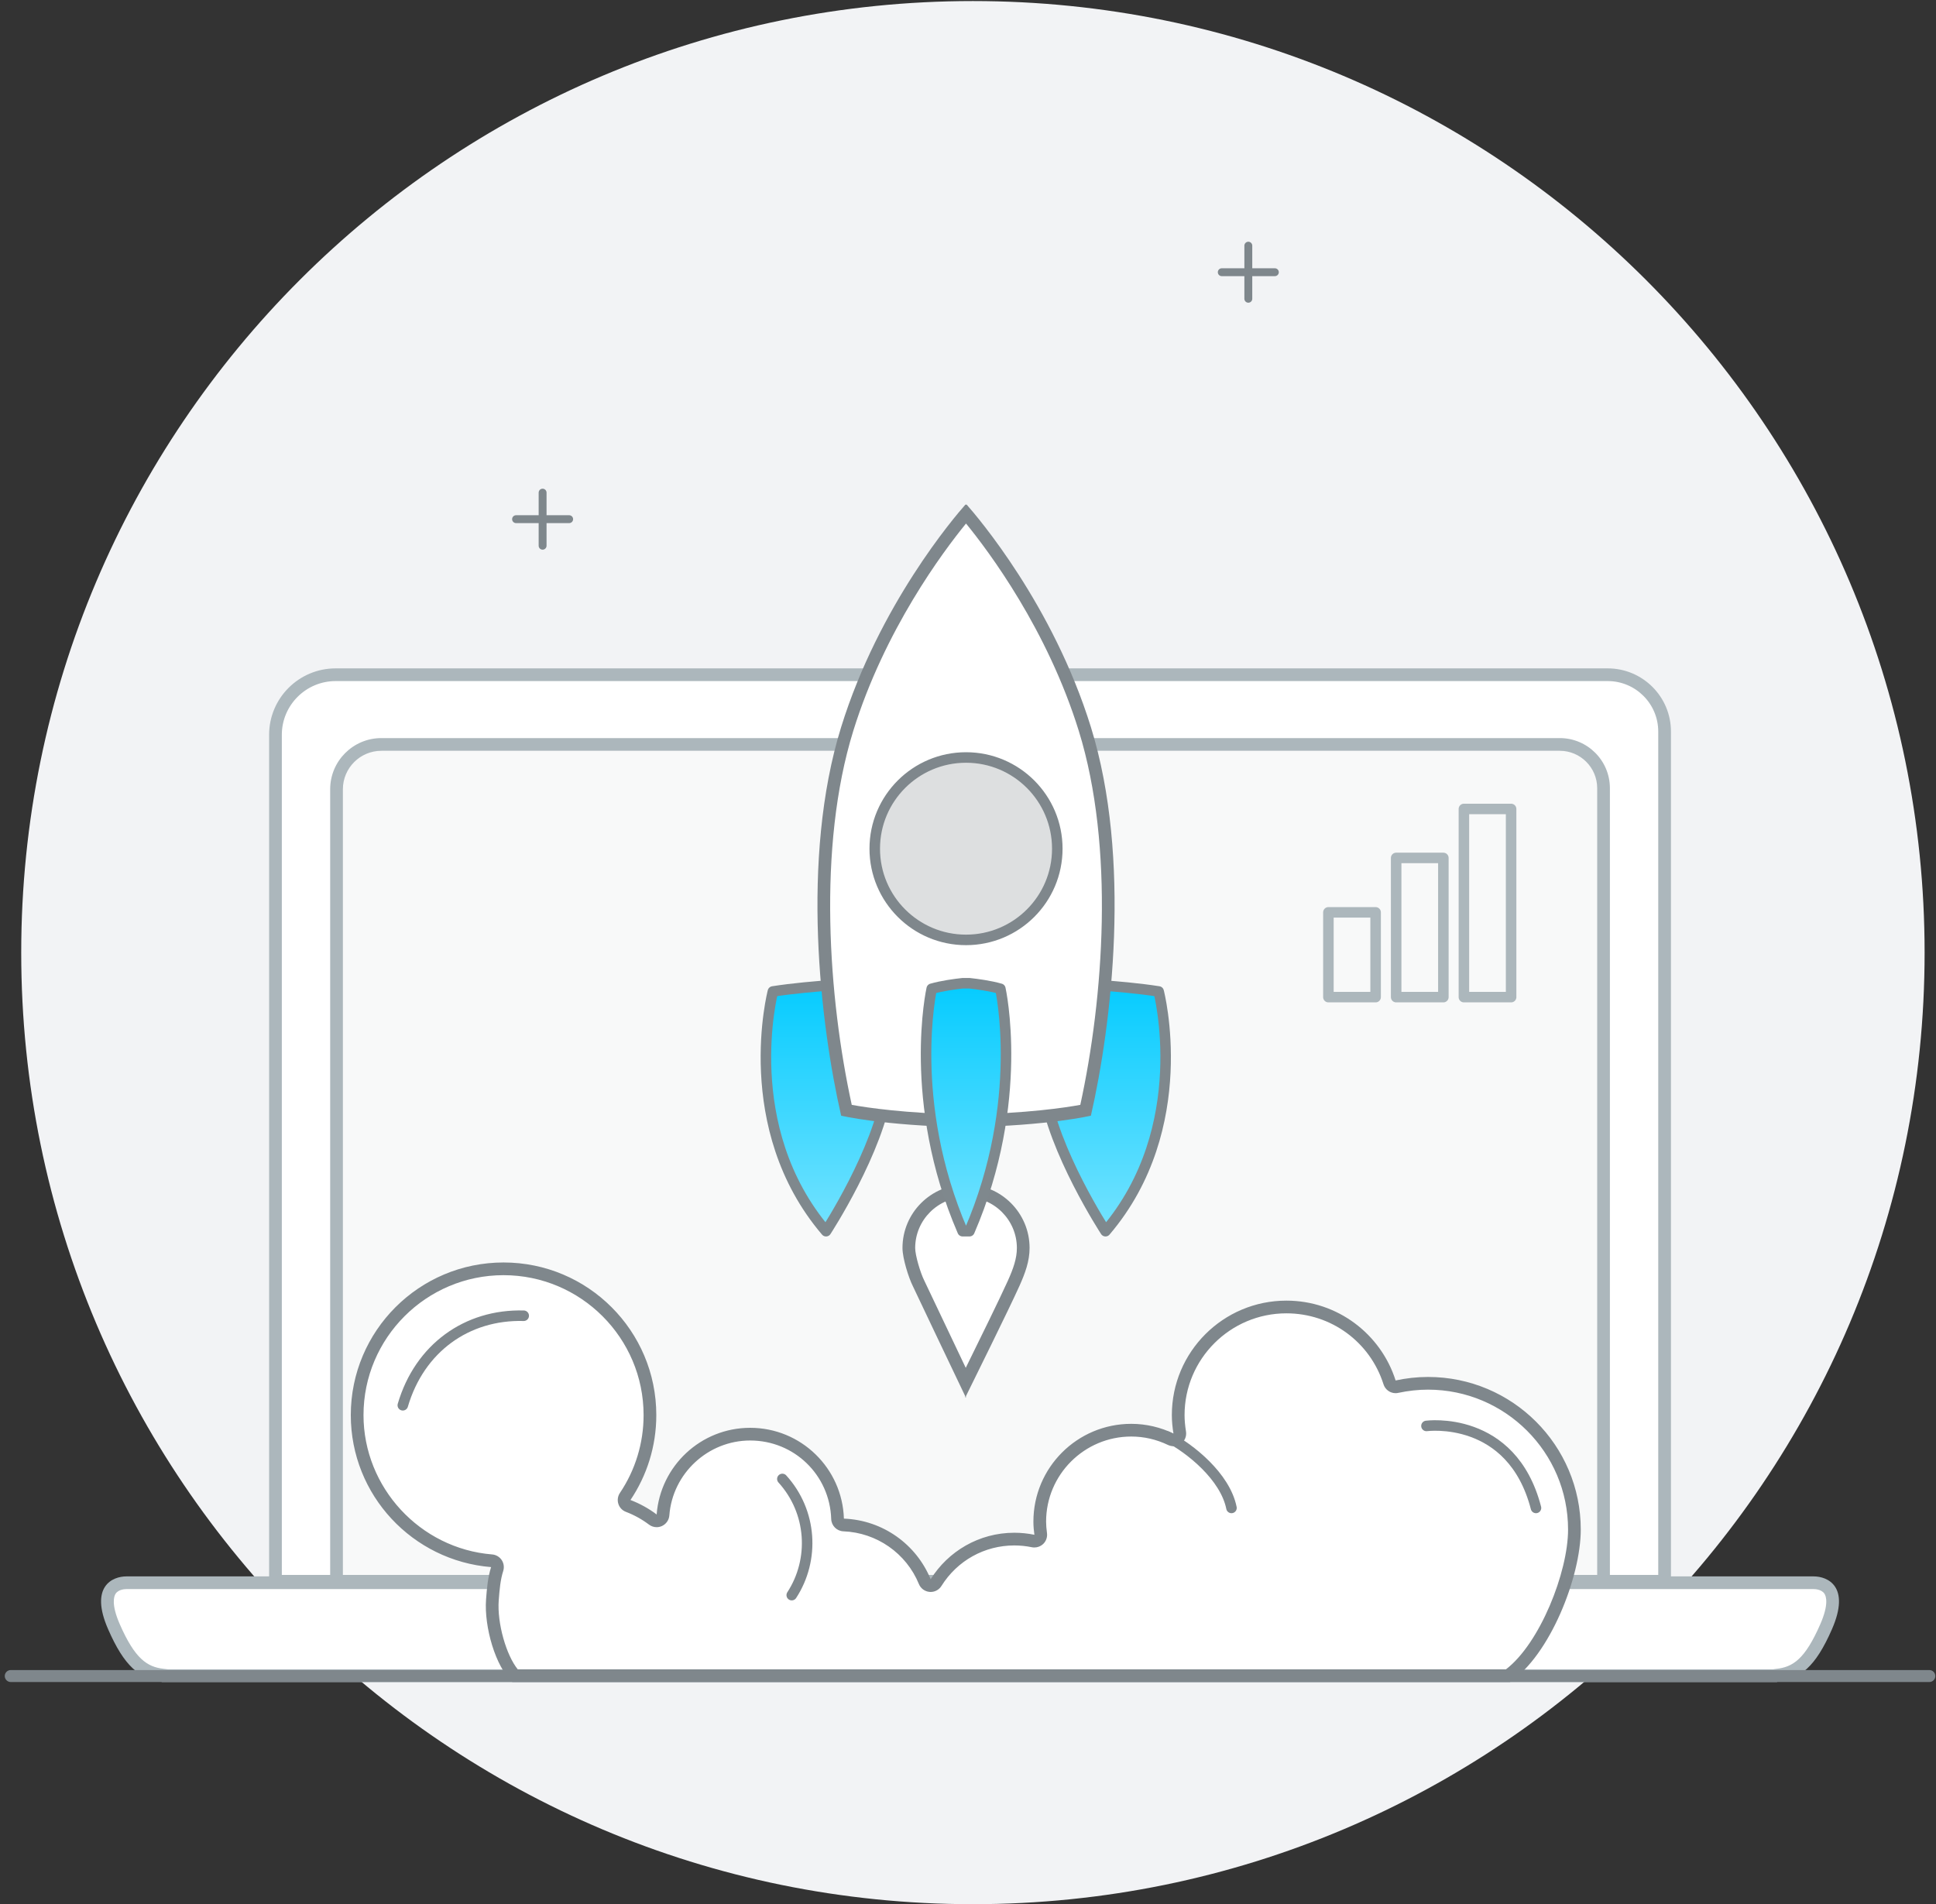 <?xml version="1.0" encoding="UTF-8"?>
<svg width="184px" height="181px" viewBox="0 0 184 181" version="1.1" xmlns="http://www.w3.org/2000/svg" xmlns:xlink="http://www.w3.org/1999/xlink">
    <rect x="0" y="0" width="184" height="181" fill="#333333" stroke="none"/>
    <!-- Generator: Sketch 50.2 (55047) - http://www.bohemiancoding.com/sketch -->
    <title>Page 1</title>
    <desc>Created with Sketch.</desc>
    <defs>
        <linearGradient x1="50%" y1="2.041%" x2="50%" y2="97.449%" id="linearGradient-1">
            <stop stop-color="#07CCFF" offset="0%"></stop>
            <stop stop-color="#71E2FF" offset="100%"></stop>
        </linearGradient>
        <polygon id="path-2" points="0 181 183.481 181 183.481 0.1 0 0.1"></polygon>
    </defs>
    <g id="Page-1" stroke="none" stroke-width="1" fill="none" fill-rule="evenodd">
        <g id="Artboard" transform="translate(-587, -294)">
            <g id="Page-1" transform="translate(579, 294)">
                <g id="Group-12" transform="translate(10, 0)">
                    <g id="Group-3" fill="#F2F3F5">
                        <path d="M90.467,0.1 C40.514,0.1 0.017,40.597 0.017,90.55 C0.017,140.504 40.514,181 90.467,181 C140.421,181 180.917,140.504 180.917,90.55 C180.917,40.597 140.421,0.1 90.467,0.1" id="Fill-1"></path>
                    </g>
                    <path d="M49.57,46.827 L49.57,51.873" id="Stroke-4" stroke="#7F878C" stroke-width="0.75" stroke-linecap="round" stroke-linejoin="round"></path>
                    <path d="M52.093,49.349 L47.047,49.349" id="Stroke-6" stroke="#7F878C" stroke-width="0.75" stroke-linecap="round" stroke-linejoin="round"></path>
                    <path d="M116.642,23.352 L116.642,28.398" id="Stroke-8" stroke="#7F878C" stroke-width="0.75" stroke-linecap="round" stroke-linejoin="round"></path>
                    <path d="M119.164,25.875 L114.118,25.875" id="Stroke-10" stroke="#7F878C" stroke-width="0.75" stroke-linecap="round" stroke-linejoin="round"></path>
                </g>
                <g id="Group-70">
                    <path d="M34.181,150.306 L34.181,69.847 C34.181,66.698 36.744,64.136 39.896,64.136 L160.8,64.136 C163.781,64.136 166.205,66.56 166.205,69.538 L166.205,150.306 L34.181,150.306 Z" id="Fill-13" fill="#FFFFFF"></path>
                    <path d="M160.801,63.532 L39.898,63.532 C36.407,63.532 33.577,66.36 33.577,69.847 L33.577,150.91 L166.81,150.91 L166.81,69.538 C166.81,66.222 164.119,63.532 160.801,63.532 M160.801,64.739 C163.448,64.739 165.602,66.892 165.602,69.538 L165.602,149.703 L34.785,149.703 L34.785,69.847 C34.785,67.031 37.078,64.739 39.898,64.739 L160.801,64.739" id="Fill-15" fill="#ACB7BC"></path>
                    <path d="M39.984,150.306 L39.984,75.024 C39.984,72.674 41.898,70.762 44.249,70.762 L156.24,70.762 C158.536,70.762 160.404,72.627 160.404,74.92 L160.404,150.306 L39.984,150.306 Z" id="Fill-17" fill="#F8F9F9"></path>
                    <path d="M156.242,70.158 L44.249,70.158 C41.558,70.158 39.38,72.338 39.38,75.024 L39.38,150.91 L161.007,150.91 L161.007,74.92 C161.007,72.291 158.874,70.158 156.242,70.158 M156.242,71.365 C158.203,71.365 159.799,72.959 159.799,74.92 L159.799,149.703 L40.588,149.703 L40.588,75.024 C40.588,73.006 42.23,71.365 44.249,71.365 L156.242,71.365" id="Fill-19" fill="#ACB7BC"></path>
                    <path d="M23.687,159.281 L23.439,159.221 C21.699,159.008 20.386,158.189 18.829,154.622 C18.144,153.057 18.024,151.86 18.481,151.161 C18.917,150.498 19.762,150.446 20.011,150.446 L180.377,150.446 C180.625,150.446 181.471,150.498 181.904,151.161 C182.362,151.86 182.244,153.057 181.559,154.622 C179.978,158.236 178.632,159.052 176.84,159.238 L176.417,159.281 L23.687,159.281 Z" id="Fill-21" fill="#FFFFFF"></path>
                    <path d="M180.376,149.842 L20.011,149.842 C18.706,149.842 16.487,150.774 18.275,154.863 C19.814,158.388 21.245,159.562 23.366,159.82 L23.366,159.884 L176.902,159.884 L176.902,159.837 C179.092,159.61 180.542,158.456 182.112,154.863 C183.899,150.774 181.679,149.842 180.376,149.842 M180.376,151.049 C180.5,151.049 181.124,151.07 181.4,151.49 C181.556,151.729 181.831,152.489 181.006,154.38 C179.536,157.742 178.386,158.47 176.778,158.637 L176.504,158.677 L23.971,158.677 L23.512,158.622 C21.988,158.436 20.824,157.683 19.381,154.382 C18.555,152.489 18.831,151.729 18.988,151.49 C19.263,151.07 19.889,151.049 20.011,151.049 L180.376,151.049" id="Fill-23" fill="#ACB7BC"></path>
                    <g id="Group-27" transform="translate(8.453, 158.073)" fill="#7F878C">
                        <path d="M182.911,1.811 L0.571,1.811 C0.255,1.811 -0,1.555 -0,1.24 C-0,0.926 0.255,0.671 0.571,0.671 L182.911,0.671 C183.226,0.671 183.482,0.926 183.482,1.24 C183.482,1.555 183.226,1.811 182.911,1.811" id="Fill-25"></path>
                    </g>
                    <path d="M114.88,150.91 C114.88,152.813 113.575,154.372 111.981,154.372 L87.598,154.372 C86.003,154.372 84.699,152.813 84.699,150.91" id="Stroke-28" stroke="#ACB7BC"></path>
                    <path d="M109.225,93.462 C109.225,93.462 114.386,93.657 118.12,94.242 C118.12,94.242 121.488,107.154 113.069,117.03 C113.069,117.03 108.054,109.348 107.249,103.496 L109.225,93.462 Z" id="Fill-30" fill="url(#linearGradient-1)"></path>
                    <path d="M109.225,93.462 C109.225,93.462 114.386,93.657 118.12,94.242 C118.12,94.242 121.488,107.154 113.069,117.03 C113.069,117.03 108.054,109.348 107.249,103.496 L109.225,93.462 Z" id="Stroke-32" stroke="#7F888D" stroke-linejoin="round"></path>
                    <path d="M90.353,93.462 C90.353,93.462 85.192,93.657 81.458,94.242 C81.458,94.242 78.09,107.154 86.508,117.03 C86.508,117.03 91.524,109.348 92.33,103.496 L90.353,93.462 Z" id="Fill-34" fill="url(#linearGradient-1)"></path>
                    <path d="M90.353,93.462 C90.353,93.462 85.192,93.657 81.458,94.242 C81.458,94.242 78.09,107.154 86.508,117.03 C86.508,117.03 91.524,109.348 92.33,103.496 L90.353,93.462 Z" id="Stroke-36" stroke="#7F888D" stroke-linejoin="round"></path>
                    <path d="M99.761,106.547 C93.371,106.422 89.581,105.766 88.447,105.54 C86.17,95.349 85.014,80.597 88.52,69.292 C91.78,58.786 98.061,50.887 99.813,48.819 C101.565,50.89 107.85,58.801 111.106,69.292 C114.611,80.597 113.456,95.349 111.178,105.54 C110.044,105.766 106.255,106.422 99.865,106.547 C99.849,106.547 99.812,106.55 99.807,106.55 C99.791,106.548 99.777,106.547 99.761,106.547" id="Fill-38" fill="#FFFFFF"></path>
                    <path d="M99.876,47.969 L99.75,47.969 C98.74,49.107 91.548,57.496 87.943,69.113 C84.064,81.623 85.967,97.408 87.943,106.049 C87.943,106.049 91.86,106.995 99.75,107.149 L99.75,107.154 C99.771,107.154 99.79,107.152 99.812,107.152 C99.835,107.152 99.854,107.154 99.876,107.154 L99.876,107.149 C107.765,106.995 111.681,106.049 111.681,106.049 C113.658,97.408 115.561,81.623 111.681,69.113 C108.078,57.496 100.886,49.107 99.876,47.969 M99.812,49.763 C101.995,52.434 107.547,59.856 110.528,69.471 C113.955,80.522 112.878,94.924 110.673,105.021 C109.223,105.286 105.603,105.83 99.852,105.944 C99.84,105.944 99.826,105.944 99.812,105.945 C99.799,105.944 99.786,105.944 99.773,105.944 C94.021,105.83 90.4,105.286 88.952,105.021 C86.748,94.924 85.67,80.522 89.097,69.471 C92.081,59.853 97.632,52.434 99.812,49.763" id="Fill-40" fill="#7F878C"></path>
                    <path d="M108.487,80.672 C108.487,85.46 104.604,89.341 99.812,89.341 C95.022,89.341 91.137,85.46 91.137,80.672 C91.137,75.884 95.022,72.002 99.812,72.002 C104.604,72.002 108.487,75.884 108.487,80.672" id="Fill-42" fill="#DDDFE0"></path>
                    <path d="M108.487,80.672 C108.487,85.46 104.604,89.341 99.812,89.341 C95.022,89.341 91.137,85.46 91.137,80.672 C91.137,75.884 95.022,72.002 99.812,72.002 C104.604,72.002 108.487,75.884 108.487,80.672 Z" id="Stroke-44" stroke="#7F878C"></path>
                    <path d="M99.776,131.402 C98.45,128.629 95.308,122 95.308,122 C94.938,121.263 94.376,119.493 94.376,118.627 C94.376,115.63 96.815,113.193 99.812,113.193 C102.811,113.193 105.249,115.63 105.249,118.627 C105.249,119.731 104.887,120.766 104.342,121.976 C103.517,123.816 101.045,128.828 99.857,131.237 L99.776,131.402 Z" id="Fill-46" fill="#FFFFFF"></path>
                    <path d="M99.813,112.59 C96.476,112.59 93.773,115.292 93.773,118.627 C93.773,119.598 94.353,121.446 94.762,122.259 C94.762,122.259 99.116,131.439 99.738,132.716 C99.735,132.779 99.732,132.849 99.728,132.861 C99.727,132.863 99.727,132.864 99.727,132.864 C99.729,132.864 99.745,132.832 99.77,132.781 C99.795,132.832 99.812,132.864 99.814,132.864 C99.814,132.864 99.814,132.863 99.813,132.861 C99.809,132.849 99.805,132.779 99.802,132.716 C100.327,131.638 103.865,124.513 104.893,122.224 C105.429,121.029 105.853,119.882 105.853,118.627 C105.853,115.292 103.149,112.59 99.813,112.59 M99.813,113.797 C102.478,113.797 104.645,115.964 104.645,118.627 C104.645,119.624 104.305,120.589 103.792,121.73 C103.067,123.342 101.058,127.434 99.786,130.018 C98.311,126.921 95.882,121.804 95.841,121.717 C95.473,120.983 94.98,119.322 94.98,118.627 C94.98,115.964 97.148,113.797 99.813,113.797" id="Fill-48" fill="#7F878C"></path>
                    <path d="M103.075,93.985 C102.073,93.701 100.864,93.54 100.135,93.462 L99.489,93.462 C98.761,93.54 97.552,93.701 96.551,93.985 C96.551,93.985 94.152,104.667 99.488,117.03 L100.137,117.03 C105.473,104.667 103.075,93.985 103.075,93.985" id="Fill-50" fill="url(#linearGradient-1)"></path>
                    <path d="M103.075,93.985 C102.073,93.701 100.864,93.54 100.135,93.462 L99.489,93.462 C98.761,93.54 97.552,93.701 96.551,93.985 C96.551,93.985 94.152,104.667 99.488,117.03 L100.137,117.03 C105.473,104.667 103.075,93.985 103.075,93.985 Z" id="Stroke-52" stroke="#7F888D" stroke-linejoin="round"></path>
                    <path d="M56.937,159.281 C55.642,157.914 54.618,154.519 54.798,152.084 C54.875,151.009 54.963,150.045 55.251,149.14 C55.306,148.965 55.28,148.773 55.177,148.621 C55.075,148.468 54.908,148.37 54.724,148.356 C47.558,147.778 41.944,141.696 41.944,134.511 C41.944,126.843 48.185,120.606 55.857,120.606 C63.53,120.606 69.772,126.843 69.772,134.511 C69.772,137.28 68.958,139.954 67.419,142.246 C67.317,142.398 67.289,142.589 67.344,142.764 C67.4,142.94 67.533,143.08 67.705,143.147 C68.542,143.465 69.331,143.9 70.047,144.439 C70.153,144.52 70.282,144.561 70.41,144.561 C70.496,144.561 70.581,144.543 70.659,144.507 C70.861,144.416 70.996,144.223 71.013,144.003 C71.338,139.697 74.977,136.323 79.299,136.323 C83.812,136.323 87.46,139.857 87.603,144.37 C87.613,144.686 87.867,144.941 88.183,144.954 C91.581,145.086 94.606,147.201 95.892,150.343 C95.978,150.553 96.173,150.697 96.4,150.715 C96.416,150.716 96.434,150.717 96.451,150.717 C96.659,150.717 96.852,150.611 96.962,150.434 C98.58,147.843 101.362,146.296 104.403,146.296 C104.998,146.296 105.6,146.358 106.189,146.479 C106.229,146.487 106.27,146.49 106.311,146.49 C106.463,146.49 106.61,146.435 106.723,146.329 C106.866,146.195 106.935,146 106.908,145.806 C106.848,145.358 106.82,144.986 106.82,144.634 C106.82,139.843 110.721,135.944 115.517,135.944 C116.815,135.944 118.077,136.232 119.265,136.804 C119.35,136.843 119.439,136.864 119.527,136.864 C119.655,136.864 119.783,136.822 119.89,136.743 C120.068,136.609 120.159,136.384 120.123,136.164 C120.025,135.563 119.978,135.022 119.978,134.511 C119.978,128.843 124.591,124.233 130.262,124.233 C134.765,124.233 138.704,127.114 140.065,131.402 C140.146,131.656 140.383,131.822 140.64,131.822 C140.684,131.822 140.726,131.817 140.769,131.808 C141.749,131.596 142.742,131.488 143.721,131.488 C151.393,131.488 157.635,137.725 157.635,145.39 C157.635,149.695 154.832,156.771 151.324,159.281 L56.937,159.281 Z" id="Fill-54" fill="#FFFFFF"></path>
                    <path d="M55.858,120.003 C47.839,120.003 41.34,126.498 41.34,134.51 C41.34,142.124 47.213,148.355 54.675,148.958 C54.366,149.93 54.273,150.967 54.195,152.04 C54.003,154.65 55.103,158.44 56.69,159.885 L151.513,159.885 C155.287,157.34 158.238,149.92 158.238,145.39 C158.238,137.378 151.738,130.885 143.721,130.885 C142.663,130.885 141.633,131.004 140.641,131.219 C139.245,126.818 135.127,123.63 130.262,123.63 C124.249,123.63 119.374,128.502 119.374,134.51 C119.374,135.108 119.434,135.688 119.528,136.26 C118.312,135.678 116.955,135.341 115.516,135.341 C110.379,135.341 106.216,139.502 106.216,144.635 C106.216,145.062 106.254,145.477 106.31,145.887 C105.694,145.761 105.055,145.693 104.402,145.693 C101.044,145.693 98.106,147.463 96.45,150.114 C95.108,146.83 91.94,144.496 88.206,144.351 C88.056,139.559 84.13,135.719 79.298,135.719 C74.6,135.719 70.759,139.351 70.41,143.958 C69.655,143.388 68.819,142.924 67.92,142.582 C69.469,140.275 70.376,137.498 70.376,134.51 C70.376,126.498 63.877,120.003 55.858,120.003 M55.858,121.21 C63.197,121.21 69.168,127.175 69.168,134.51 C69.168,137.158 68.391,139.718 66.917,141.91 C66.712,142.215 66.657,142.598 66.769,142.949 C66.881,143.3 67.148,143.58 67.492,143.709 C68.274,144.007 69.011,144.414 69.683,144.921 C69.896,145.081 70.152,145.164 70.41,145.164 C70.579,145.164 70.749,145.128 70.907,145.056 C71.31,144.874 71.581,144.487 71.615,144.047 C71.917,140.054 75.292,136.925 79.298,136.925 C83.485,136.925 86.867,140.204 86.999,144.389 C87.021,145.022 87.527,145.532 88.159,145.558 C91.322,145.68 94.137,147.648 95.333,150.57 C95.505,150.99 95.897,151.277 96.348,151.316 C96.384,151.32 96.417,151.321 96.452,151.321 C96.865,151.321 97.253,151.107 97.476,150.752 C98.983,148.339 101.572,146.9 104.402,146.9 C104.959,146.9 105.519,146.958 106.066,147.07 C106.147,147.087 106.229,147.094 106.31,147.094 C106.613,147.094 106.908,146.98 107.134,146.772 C107.42,146.504 107.559,146.115 107.507,145.727 C107.451,145.306 107.423,144.959 107.423,144.635 C107.423,140.176 111.054,136.548 115.516,136.548 C116.724,136.548 117.898,136.818 119.005,137.348 C119.172,137.426 119.349,137.467 119.528,137.467 C119.783,137.467 120.037,137.385 120.25,137.226 C120.61,136.958 120.791,136.51 120.718,136.067 C120.627,135.495 120.582,134.986 120.582,134.51 C120.582,129.176 124.923,124.837 130.262,124.837 C134.5,124.837 138.209,127.547 139.49,131.583 C139.652,132.094 140.124,132.426 140.639,132.426 C140.724,132.426 140.81,132.416 140.895,132.397 C141.84,132.195 142.79,132.091 143.721,132.091 C151.061,132.091 157.031,138.057 157.031,145.39 C157.031,149.463 154.335,156.23 151.126,158.678 L57.209,158.678 C56.11,157.328 55.24,154.28 55.399,152.128 C55.476,151.089 55.559,150.16 55.827,149.325 C55.938,148.975 55.884,148.591 55.68,148.285 C55.475,147.981 55.14,147.784 54.774,147.755 C47.918,147.201 42.548,141.384 42.548,134.51 C42.548,127.175 48.519,121.21 55.858,121.21" id="Fill-56" fill="#7F878C"></path>
                    <path d="M46.283,133.576 C47.875,128.147 52.37,124.918 57.775,125.066" id="Stroke-58" stroke="#7F878C" stroke-linecap="round" stroke-linejoin="round"></path>
                    <path d="M143.573,135.54 C143.573,135.54 151.676,134.442 153.982,143.335" id="Stroke-60" stroke="#7F878C" stroke-linecap="round" stroke-linejoin="round"></path>
                    <path d="M118.925,136.552 C121.127,137.685 124.444,140.355 125.041,143.335" id="Stroke-62" stroke="#7F878C" stroke-linecap="round" stroke-linejoin="round"></path>
                    <path d="M82.356,140.58 C85.189,143.7 85.444,148.251 83.248,151.623" id="Stroke-64" stroke="#7F878C" stroke-linecap="round" stroke-linejoin="round"></path>
                    <mask id="mask-3" fill="white">
                        <use xlink:href="#path-2"></use>
                    </mask>
                    <g id="Clip-67"></g>
                    <polygon id="Stroke-66" stroke="#ACB7BC" stroke-linecap="round" stroke-linejoin="round" mask="url(#mask-3)" points="134.253 94.78 138.74 94.78 138.74 86.723 134.253 86.723"></polygon>
                    <polygon id="Stroke-68" stroke="#ACB7BC" stroke-linecap="round" stroke-linejoin="round" mask="url(#mask-3)" points="140.693 94.78 145.179 94.78 145.179 81.55 140.693 81.55"></polygon>
                    <polygon id="Stroke-69" stroke="#ACB7BC" stroke-linecap="round" stroke-linejoin="round" mask="url(#mask-3)" points="147.131 94.78 151.618 94.78 151.618 76.895 147.131 76.895"></polygon>
                </g>
            </g>
        </g>
    </g>
</svg>